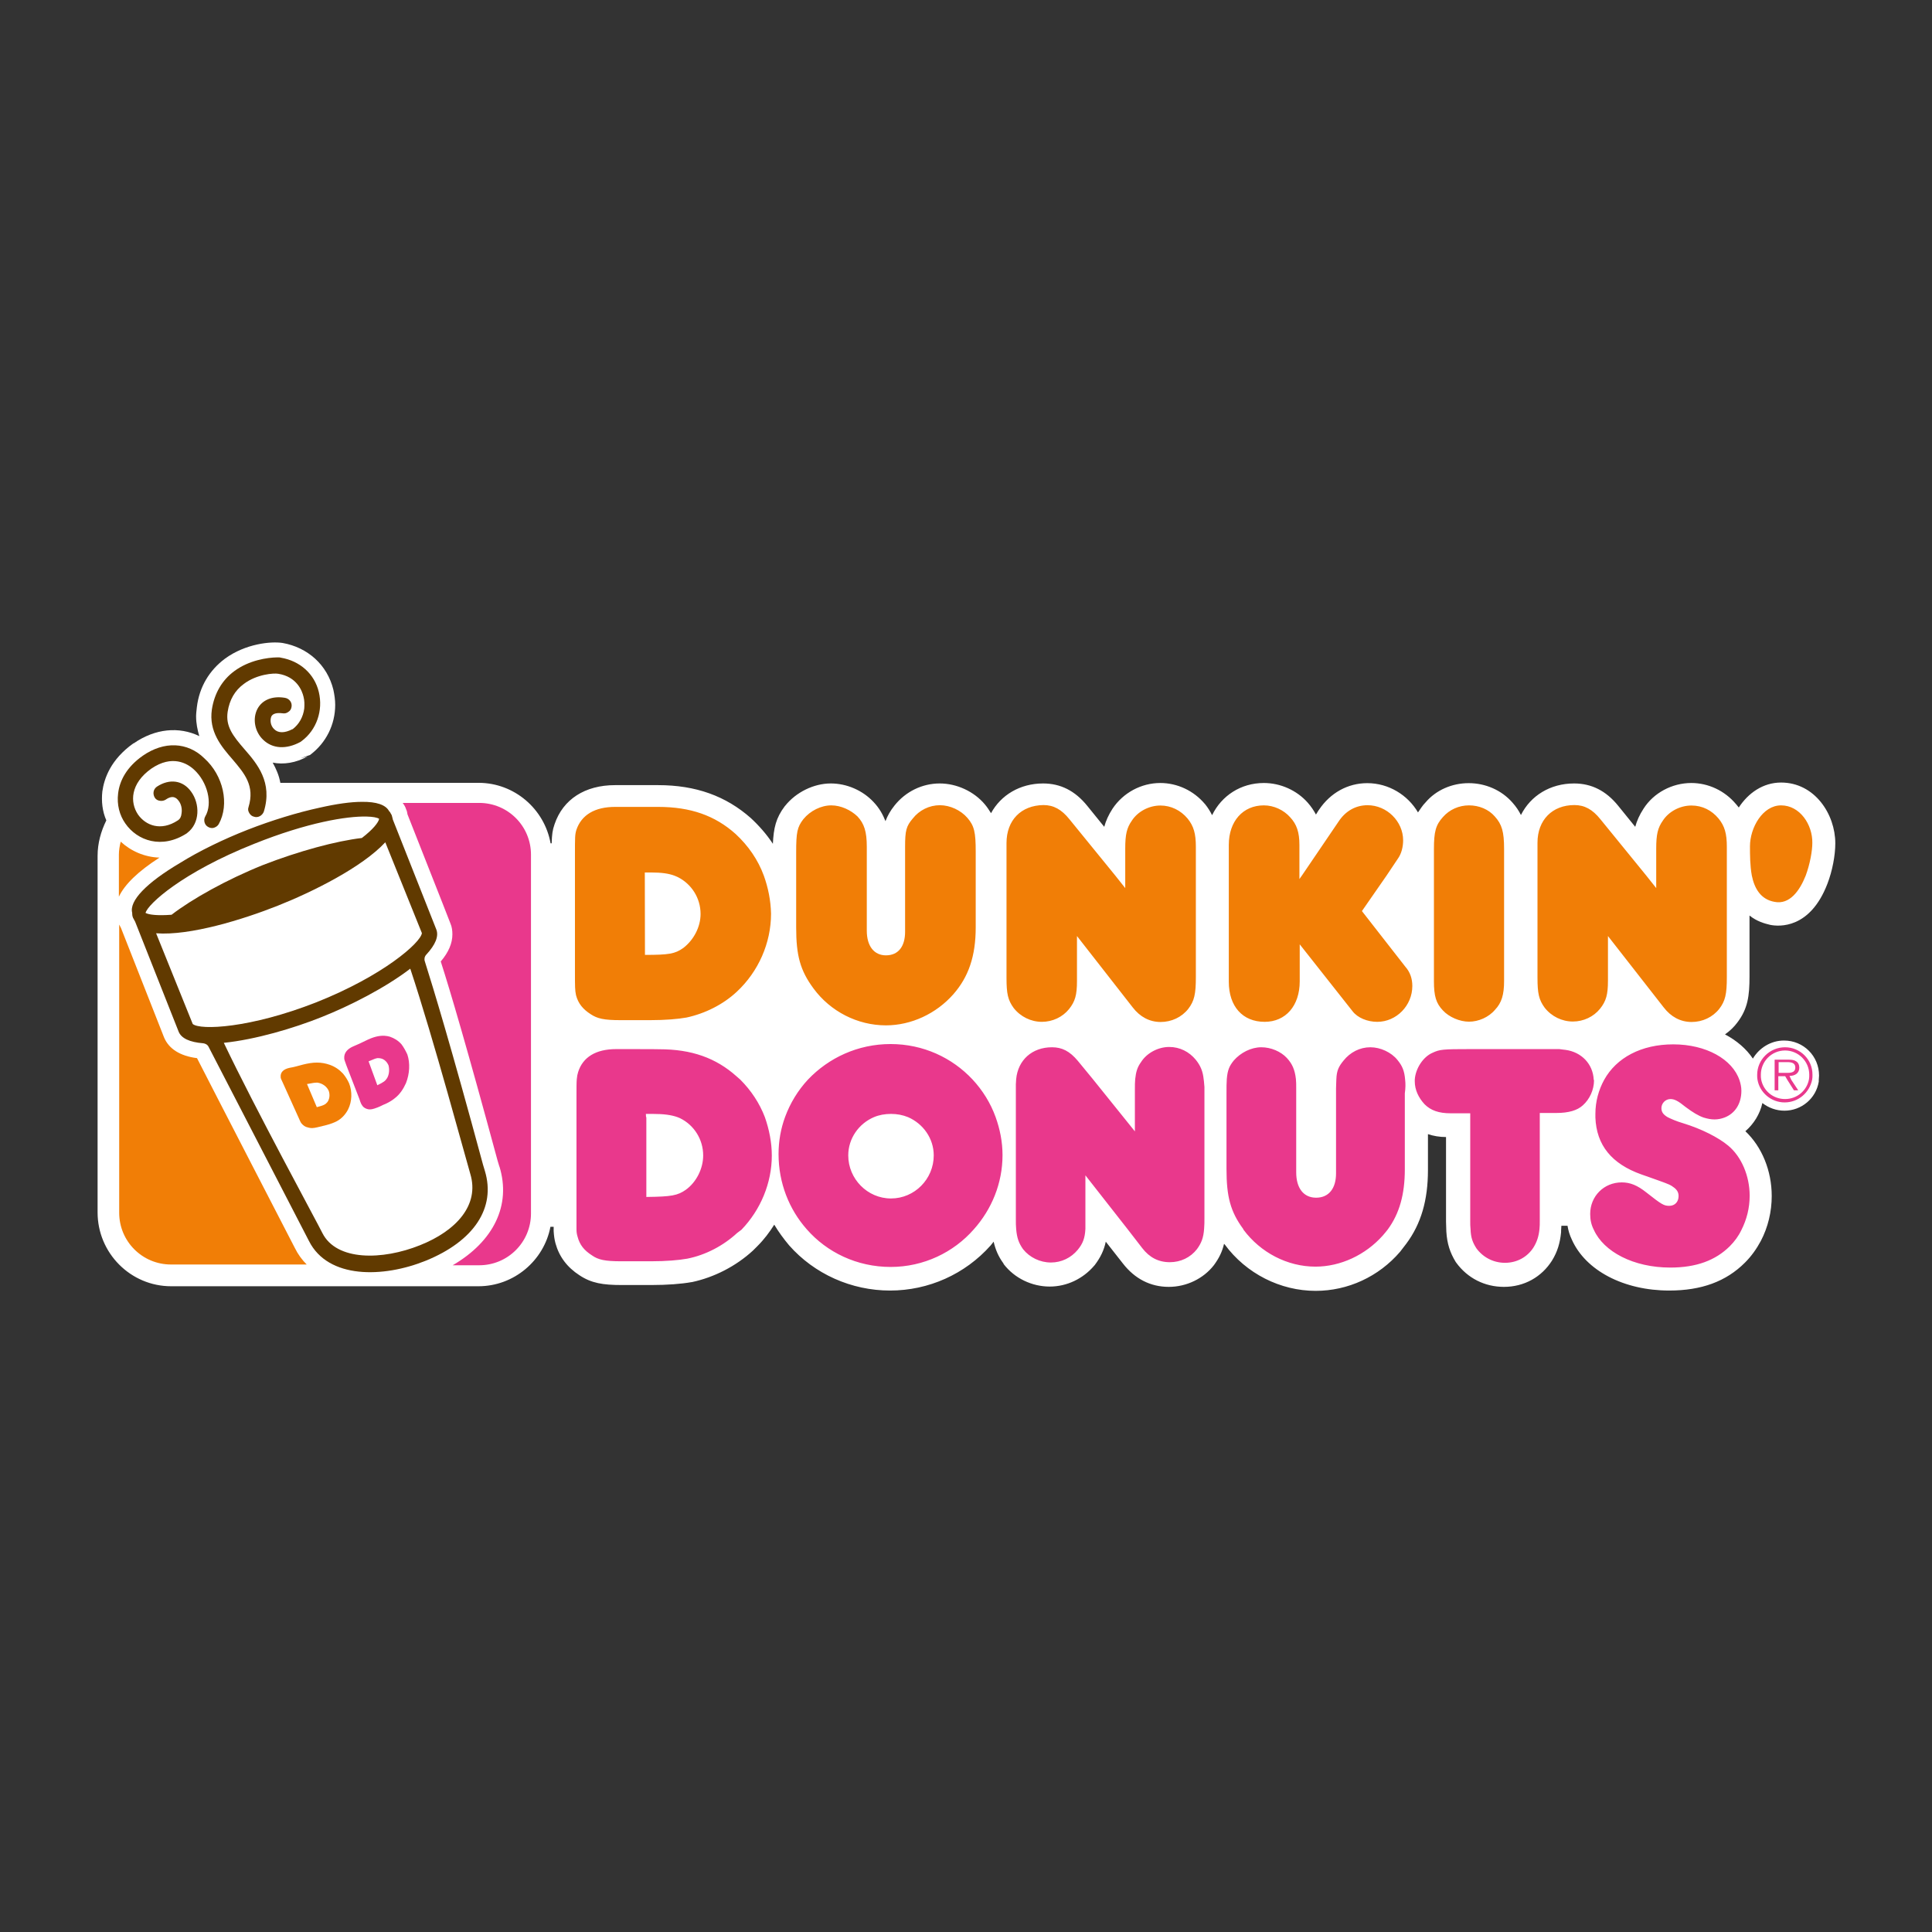 <?xml version="1.0" encoding="utf-8"?>
<!-- Generator: Adobe Illustrator 26.0.3, SVG Export Plug-In . SVG Version: 6.00 Build 0)  -->
<svg version="1.1" id="layer" xmlns="http://www.w3.org/2000/svg" xmlns:xlink="http://www.w3.org/1999/xlink" x="0px" y="0px"
	 viewBox="0 0 652 652" style="enable-background:new 0 0 652 652;" xml:space="preserve">
<rect x="0" y="0" width="652" height="652" fill="#333333" stroke="none"/>
<style type="text/css">
	.st0{fill-rule:evenodd;clip-rule:evenodd;fill:#FFFFFF;}
	.st1{fill:#613A00;}
	.st2{fill:#F17E06;}
	.st3{fill:#E9388C;}
</style>
<g transform="matrix(.517 0 0 .517 .88 1.141)">
	<path class="st0" d="M724.5,525.2l0.2-0.5L724.5,525.2 M376.9,830.2l-0.2-0.2l-0.2-0.2C376.4,829.8,376.9,830.2,376.9,830.2z
		 M851.6,520.9l0.2,0.2l0.2,0.2C852.1,521.4,851.6,520.9,851.6,520.9z M1132.3,665.3c6.9-9,8-17.5,8-30v-39.9
		c4.7,3.8,9.7,5.2,13.5,6.1c5.9,1.2,26,2.6,37.3-26.7c3.3-8.5,5.2-18.7,5.2-26.5c0-19.1-13.5-39.7-35.4-39.7
		c-11.8,0-21.5,6.9-27.6,16.3l-1.7-2.1l-0.2-0.2c-7.3-8.7-18-13.7-29.1-13.7c-12.5,0-24.6,6.4-31.2,16.8c-2.6,4-4.3,7.8-5.4,11.8
		c-5.9-7.3-11.1-13.7-11.1-13.7c-8-9.9-17.5-14.6-28.8-14.6c-15.6,0-28.4,8-34.7,20.6c-1.4-2.8-3.1-5.4-5.7-8.3
		c-7.1-8-17.5-12.5-28.4-12.5c-10.9,0-21.3,4.5-28.1,12.5c-2.1,2.1-3.5,4.5-5,6.6c-6.6-11.3-19.1-19.1-33.1-19.1
		c-12.8,0-24.1,6.4-31.4,17.2c0,0-0.9,1.2-2.1,3.3c-1.4-2.6-3.1-5.2-5.4-7.8c-7.1-8-17.7-12.8-28.6-12.8c-15.1,0-27.6,8.3-33.8,21
		c-1.2-2.4-2.6-4.7-4.5-7.1l-0.2-0.2c-7.3-8.7-18-13.7-29.1-13.7c-12.5,0-24.3,6.4-31.2,16.8c-2.6,4-4.3,7.8-5.4,11.8
		c-5.9-7.3-11.1-13.7-11.1-13.7c-8-9.9-17.5-14.6-28.8-14.6c-15.1,0-27.6,7.6-34,19.4c-1.2-1.9-2.4-3.8-4-5.7
		c-7.1-8.5-18.4-13.7-29.5-13.7c-11.3,0-22.2,5.2-29.5,14.4c-2.8,3.5-4.5,6.6-5.9,10.2c-1.7-4.3-4-8.5-7.8-12.5
		c-7.1-7.6-17.5-12.1-27.9-12.1c-11.1,0-22.7,5.7-29.8,14.6l-0.2,0.2c-5.9,7.8-7.3,14.4-7.8,24.6c-4-6.1-9-11.8-14.4-16.8
		c-16.3-14.4-35.9-21.5-60.5-21.5h-28.1c-19.6,0-34,9.2-39.5,25.5c-1.4,4-1.7,6.6-1.9,12.5h-0.7c-4-22.4-23.6-39.5-47-39.5H181.3
		c-0.9-5-2.8-9.2-5-13.2c7.1,1.4,15.1,0.2,22.7-4l-4.7,1.2l6.1-2.1h0.2l0.2-0.2c10.4-7.8,16.3-19.8,16.3-32.6c0-3.3-0.5-6.6-1.2-9.9
		c-4-16.3-16.8-27.6-33.1-30.5c-7.8-1.2-24.3,0.5-37.6,10.2c-10.2,7.6-16.8,18.4-18.4,31.7c-0.2,2.1-0.5,4-0.5,5.9
		c0,4.7,0.9,9,2.1,13c-13.2-6.4-28.8-5-42.8,4.7h-0.2c-14.9,10.6-19.1,22.9-20.3,31.4c-0.7,6.4,0,13,2.6,18.9
		c-3.5,7.1-5.7,14.9-5.7,23.2v232.7c0,26.5,21.5,48.2,48,48.2h200.6c23.2,0,42.8-16.8,47-38.8h2.1v2.8c0.2,3.1,0.5,5.4,1.2,8
		c2.4,8.7,7.6,15.6,15.6,20.8c7.8,5.2,15.4,6.4,27.6,6.4h19.4c10.2,0,19.6-0.7,26.2-1.9h0.2c14.6-3.1,28.8-10.4,39.9-20.6l2.8-2.8
		l0.2-0.2c4.3-4.3,7.8-9,10.9-13.9c2.8,4.7,6.1,9.2,9.7,13.5c16.5,18.7,40.6,29.5,65.9,29.5c25,0,48.9-10.6,65.7-29.5l1.9-2.4
		c1.2,5.2,3.1,9.7,6.4,14.2l0.2,0.5c7.1,9.2,18.4,14.6,30,14.6c11.1,0,21.7-5,29.1-13.7l0.2-0.2c3.8-5,6.1-9.7,7.3-15.4l11.3,14.4
		c7.6,9.7,17.7,15.1,29.8,15.1c11.6,0,22.7-5.4,29.5-14.2c3.3-4.5,5.4-8.7,6.6-13.9l0.5,0.5c13.9,18.9,36.2,30.2,59.3,30.2
		c21,0,41.1-9.2,55.1-25.5l4-5.2c9.7-13,14.2-28.4,14.2-48.2v-23.4c3.5,1.2,7.6,1.9,11.8,1.9v55.3l0.2,6.4c0.5,8,2.4,13.7,6.1,19.8
		l0.5,0.7c7.3,9.9,18.4,15.6,31,15.6c13.2,0,24.6-6.4,31.4-17.2c3.5-5.7,5.2-11.3,5.9-18.4c0,0,0-2.4,0.2-4.3h4
		c0.5,3.1,1.4,6.1,2.8,9c9,20.3,34,33.3,63.6,33.3c21,0,37.1-5.9,49.4-18.2c4.3-4.3,7.6-9,10.4-14.2c4.7-9,7.1-19.1,7.1-29.3
		c0-16.5-6.4-32.1-17.2-42.3c5.4-4.7,9.5-11.1,11.1-18.4c4,3.1,9,5,14.4,5c11.1,0,20.6-8,22.4-18.9v-0.9l0.2-3.1
		c0-12.8-10.2-22.9-22.9-22.9c-8.7,0-16.3,5-20.3,11.8c-4.3-6.4-10.6-11.8-18.2-15.8C1127.8,670.5,1130.2,668.1,1132.3,665.3
		L1132.3,665.3z M1071.1,525.2l0.2-0.2L1071.1,525.2z M928.9,521.2l0.2-0.2L928.9,521.2z"/>
	<path class="st1" d="M179.3,426.9c-6.5,0.1-18.4,1.8-28.1,9c-8,5.9-13,14.6-14.6,25c-2.1,14.4,6.1,24.1,13.5,32.6
		c7.8,9.2,14.7,17.2,10.4,31.2c-0.5,1.4-0.2,2.6,0.5,3.8c0.7,1.2,1.7,2.1,3.1,2.4c2.6,0.9,5.4-0.7,6.4-3.3
		c5.9-19.1-4.3-31.2-12.5-40.6c-7.8-9-12.5-15.1-11.1-24.6c1.2-7.8,4.7-13.9,10.6-18.2c8.5-6.4,19.6-7.1,22.4-6.6
		c12.1,1.9,15.6,11.1,16.5,14.9c0.7,2.6,0.7,5.2,0.5,7.8c-0.7,5.4-3.3,10.2-7.6,13.5h-0.2c-5,2.6-9.2,2.6-11.8,0
		c-2.6-2.4-2.8-6.1-1.9-8.3c0.9-1.9,3.5-2.6,7.3-2.1c1.4,0.2,2.6,0,3.8-0.9c1.2-0.7,1.9-1.9,2.1-3.3c0.5-2.8-1.4-5.4-4.3-5.9
		c-8.3-1.4-14.9,1.4-18,7.3c-3.3,6.4-1.7,14.9,3.8,20.1c6.1,5.9,15.1,6.4,24.3,1.4l0.7-0.5c9.9-7.3,14.2-20.1,11.3-32.1
		c-2.8-11.8-12.3-20.3-24.8-22.4C181.1,426.9,180.2,426.9,179.3,426.9L179.3,426.9z M112.7,484.3c-6.9-0.3-14.3,2-21.2,6.8
		c-10.4,7.3-15.1,16.1-16.1,24.6c-0.9,7.3,0.9,14.2,4.7,19.6c7.8,11.3,23.9,17,40.2,6.4l0.2-0.2c8.5-6.4,8.3-19.1,2.6-26.9
		c-5.4-7.6-14.2-8.7-22.4-3.3c-2.4,1.7-2.8,4.7-1.4,7.1c0.7,1.2,1.9,1.9,3.3,2.1c1.4,0.2,2.6,0,3.8-0.7c4.7-3.3,7.1-1.2,8.5,0.7
		c1.7,2.1,2.4,5.4,1.9,8.3c-0.2,2.1-0.9,3.5-2.4,4.5c-11.1,7.3-21,3.3-26-3.8c-5.4-8-5-20.3,8.7-30c13.5-9.2,23.4-3.5,27.9,0.7
		c8.7,8,12.3,22,7.3,30.5c-1.4,2.4-0.5,5.7,1.9,6.9c1.2,0.7,2.6,0.9,3.8,0.5c1.4-0.5,2.4-1.2,3.1-2.4c7.1-12.8,3.1-31.7-9.5-43
		C126.2,487.4,119.6,484.6,112.7,484.3L112.7,484.3z M234.6,521.2c-7.3,0-16.6,1.3-27.6,3.8c-14.4,3.1-31.4,8.3-47,14.4
		c-15.6,6.1-31.7,13.9-44.2,21.7c-22,13-33.3,24.8-31.2,32.6v0.7c0,0.9,0.2,1.7,0.5,2.4l0.9,1.7l0.5,0.9l28.4,71.8
		c1.7,4.3,7.1,6.9,16.1,7.6c1.4,0.2,2.8,0.9,3.5,2.4l65.5,126.7c12.5,24.8,48.4,24.1,76.3,12.8c31.4-12.8,45.8-34.5,38.5-58.6
		l-1.2-4c-21-77.7-32.4-115.1-38-132.8c-0.5-1.4-0.2-3.1,0.9-4.3c6.1-6.6,8.3-12.1,6.6-16.5l-28.4-71.8l-0.2-0.9l-0.5-1.9l-1.2-2.1
		l-0.5-0.5C250.1,523.1,244,521.1,234.6,521.2L234.6,521.2z M237.5,530.8c4.2,0.1,7,0.6,8.3,1.5c-0.5,2.4-4,6.9-11.3,12.5
		c-16.5,1.9-41.1,8.5-64.7,17.7c-23.6,9.5-46.3,22.2-59.5,32.4c-9.2,0.7-14.9,0-17-1.2c1.4-5.7,24.1-26.5,70.9-45.1
		C199.1,534.6,224.7,530.5,237.5,530.8L237.5,530.8z M249.8,547.6l23.9,59.3c-0.9,6.4-25.5,27.9-68.8,45.1
		c-43.2,17-75.9,18.4-80.8,14.2L100.2,607c22.2,1.7,56.7-9,79.4-18C202.3,580,234.7,563.9,249.8,547.6L249.8,547.6z M266.1,630.1
		c14.9,44.7,37.1,127.1,39.2,134c6.1,20.3-9.2,37.1-32.8,46.5c-24.6,9.9-54.6,10.4-63.8-8c-3.1-6.4-44.2-81.8-64.3-124.1
		c20.6-2.1,45.6-9.5,63.8-16.8C226.6,654.4,249.8,642.6,266.1,630.1L266.1,630.1z"/>
	<path class="st2" d="M679.4,523.3c-14.6,0.2-24.1,9.9-24.1,24.8v88.1c0,10.2,0.9,14.4,4.7,19.6c4.5,5.7,11.3,9,18.4,9
		c6.9,0,13.5-3.1,17.7-8.3c4-5,5.2-9.2,5.2-18.4v-29.3l36.4,46.6c4.7,6.1,10.9,9.5,18.2,9.5c7.1,0,13.7-3.1,18-8.5
		c4-5.2,5-9.7,5-20.8v-85.1c0-8.5-1.4-13.5-5.4-18.4c-4.5-5.4-10.9-8.5-17.7-8.5c-7.6,0-14.9,4-18.7,9.9c-3.3,4.7-4.3,9-4.3,18.2
		v25.8l-6.6-8.3l-29.8-36.6C691.2,526.1,686,523.3,679.4,523.3L679.4,523.3z M1026,523.3c-14.4,0-24.1,9.7-24.1,24.6V636
		c0,10.2,0.9,14.4,4.7,19.6c4.5,5.7,11.3,9,18.4,9c6.9,0,13.5-3.1,17.7-8.3c4-5,5.2-9.2,5.2-18.4v-29.1l36.4,46.6
		c4.7,6.1,10.9,9.5,18.2,9.5c7.1,0,13.7-3.1,18-8.5c4-5.2,5-9.7,5-20.8v-85.1c0-8.5-1.4-13.5-5.4-18.4c-4.5-5.4-10.6-8.5-17.7-8.5
		c-7.6,0-14.9,4-18.7,9.9c-3.3,4.7-4.3,9-4.3,18.2v25.8l-6.6-8.3l-29.8-36.6C1037.8,526.1,1032.6,523.3,1026,523.3L1026,523.3z
		 M540.9,523.5c-6.6,0-13.7,3.5-18.2,9c-4,5.2-4.7,8.5-4.7,21.7v48.9c0,18.4,2.6,28.1,11.3,39.9c11.1,15.1,28.8,24.1,47.3,24.1
		c16.5,0,32.8-7.6,44-20.3c9.9-11.3,14.6-24.8,14.6-43.7v-49.4c0-12.5-0.9-16.8-5.4-22c-4.3-5-11.3-8.3-18-8.3
		c-6.9,0-13.5,3.3-17.7,8.7c-4.3,5-5,8-5,18.4v55.5c0,9.7-4.5,15.4-12.5,15.4c-7.8,0-12.5-6.1-12.5-16.1v-54.8
		c0-9.9-1.7-15.1-6.1-19.8C553.7,526.6,547.3,523.5,540.9,523.5L540.9,523.5z M823.3,523.5c-13.7,0-22.9,10.4-22.9,25.8v89.3
		c0,16.1,9,26.2,23.4,26.2c13.7,0,22.9-10.4,22.9-26.5v-24.1l34.5,43.7c3.3,4.3,9.7,6.9,16.1,6.9c12.5,0,22.9-10.6,22.9-23.4
		c0-4.7-1.4-9-4.5-12.5l-28.4-36.4l16.1-23.2l7.3-10.9c2.4-3.3,3.5-7.8,3.5-12.1c0-12.3-10.6-22.9-23.2-22.9
		c-7.8,0-14.4,3.8-18.9,10.6l-23.9,35.2l-1.7,2.4v-22.2c0-8.3-1.7-13.5-6.1-18.2C836.3,526.6,829.9,523.5,823.3,523.5L823.3,523.5z
		 M957.2,523.5c-6.6,0-12.8,2.8-17,7.6c-4.7,5.2-5.9,9.5-5.9,21v86.2c0,9.7,1.4,14.4,5.9,19.1c4,4.3,10.9,7.3,17,7.3
		c6.1,0,12.8-2.8,17-7.8c4.3-4.5,5.9-9.9,5.9-18.7v-86.2c0-11.3-1.4-16.1-6.1-21.3C970,526.1,963.8,523.5,957.2,523.5L957.2,523.5z
		 M1160.9,523.5c-12.1,0-20.3,14.7-20.3,26.7c0,5.4,0,12.5,1.2,19.1c1.7,8.3,5.7,15.6,14.9,17.2c9.7,1.9,16.3-7.1,20.3-17.2
		c2.8-7.6,4.3-16.1,4.3-21.3C1181.5,536.1,1173.2,523.5,1160.9,523.5L1160.9,523.5z M399.8,524.5c-13.2,0-22,5.2-25.3,15.1
		c-0.9,3.1-0.9,4.5-0.9,16.1v76.6c0,9.7,0,11.8,0.7,15.1c1.4,5.4,4.5,9.2,9.7,12.5c4.3,2.8,8.5,3.8,19.4,3.8h19.4
		c9.7,0,18-0.7,23.6-1.7c12.1-2.6,23.9-8.5,32.8-16.8c14.2-13.2,22.4-31.9,22.4-51c-0.2-8.7-1.9-17-4.7-24.8
		c-3.8-10.4-10.2-19.6-18.4-27.2c-13.5-12.1-29.5-17.7-50.6-17.7L399.8,524.5L399.8,524.5z M77.1,547.2c-0.7,2.6-1.2,5.7-1.2,8.5
		v27.4c3.8-8,12.5-16.5,26.5-25.5C92.6,557.3,83.7,553.3,77.1,547.2L77.1,547.2z M419.2,567.3h3.8c7.3,0,11.8,0.7,15.6,2.1l2.1,0.9
		c9,4.5,14.9,13.7,14.9,24.1c0,8.5-4.5,17-11.3,22.2c-5.4,3.8-9.2,4.5-25,4.5L419.2,567.3L419.2,567.3z M76.1,601.3v188.1
		c0,18.7,15.1,33.8,33.8,33.8h88.6c-3.1-3.1-5.7-6.6-7.8-10.9c0,0-54.3-105.1-63.8-123.8c-11.1-1.4-18.4-6.1-21.5-13.5l-28.1-71.4
		L76.1,601.3L76.1,601.3z M205.2,691.4c-2.9,0-5.9,0.5-9.1,1.3c-2.8,0.7-5.9,1.7-8.7,2.1c-4.3,0.9-6.1,3.1-5.9,5.9
		c0,0.9,0.2,1.4,1.7,4.5c3.3,7.1,6.4,14.4,9.7,21.5c1.2,2.6,1.4,3.3,2.1,4.3c1.2,1.4,2.4,2.4,4.5,2.8c1.7,0.5,3.1,0.5,6.1-0.2
		l5.7-1.4c2.8-0.7,5.2-1.7,6.6-2.4c3.3-1.7,5.9-4.5,7.6-7.8c2.6-5.2,2.8-11.6,0.7-17c-0.9-2.1-2.4-4.5-4-6.4
		c-2.4-2.6-5.2-4.5-8.5-5.7C210.9,691.9,208.1,691.4,205.2,691.4L205.2,691.4z M204.9,704.5h0.7c3.3,0.5,6.1,2.6,7.3,5.4
		c0.9,2.6,0.5,5.4-0.9,7.3c-1.2,1.4-2.1,2.1-6.9,3.3c-2.1-5-4.3-10.2-6.4-15.1l1.2-0.2C202.1,704.8,203.5,704.5,204.9,704.5
		L204.9,704.5z"/>
	<path class="st3" d="M261.1,521.9l0.2,0.2c0.9,1.2,1.7,2.6,2.1,4c0.5,0.9,0.7,2.1,0.9,3.3c24.3,61.4,27.6,70.2,28.1,71.4
		c0.9,2.1,1.2,4.5,1.2,6.9c0,5.7-2.4,11.6-7.6,17.7c6.1,18.9,17.2,56.5,37.1,130l1.2,4v-0.2c7.8,25.3-3.8,48.9-30.5,64.5h17.3
		c18.7,0,33.8-15.1,33.8-33.8V555.7c0-18.7-15.1-33.8-33.8-33.8L261.1,521.9L261.1,521.9z M249.3,673.9c-3.8-0.2-7.7,0.9-12.3,3.2
		c-2.8,1.4-5.4,2.6-8.3,3.8c-3.8,1.7-5.9,4.3-5.7,7.6c0,0.9,0.2,1.4,1.4,4.7l8.5,22c0.9,2.8,1.2,3.3,1.9,4.3c0.9,1.4,2.4,2.1,4,2.4
		c1.4,0.2,2.8,0,5.9-1.2c1.9-0.7,3.5-1.7,5.4-2.4c2.6-1.2,4.7-2.6,6.1-3.8c3.1-2.4,5.4-5.9,7.1-9.7c2.4-6.1,2.8-13,0.9-18.7
		c-1.2-2.6-2.4-4.7-3.8-6.6c-2.1-2.4-4.7-4-7.6-5C251.9,674.2,250.6,674,249.3,673.9L249.3,673.9z M579.6,679.3
		c-21.3,0-40.4,9-53.9,23.2c-6.6,7.1-11.6,15.4-14.9,24.3c-2.8,7.6-4.3,15.8-4.3,24.3c0,18.9,6.9,36.1,18.4,49.1
		c13.2,15.1,32.8,24.6,54.8,24.6c21.5,0,41.1-9.5,54.3-24.6c11.6-13,18.7-30,18.7-48.4c0-8.7-1.7-17-4.5-24.8
		c-3.3-9.2-8.5-17.5-15.1-24.6C619.8,688.2,600.9,679.3,579.6,679.3L579.6,679.3z M1090.5,679.5c-20.8,0-37.1,8.7-45.1,23.2
		c-3.5,6.4-5.7,13.9-5.7,22.2v2.4c0.7,18,10.6,30.2,30,37.1c3.8,1.4,7.6,2.6,11.3,4c7.3,2.6,8,3.1,9.2,4c2.6,1.7,3.8,3.5,3.8,6.1
		c0,3.8-2.4,6.4-6.1,6.4c-3.5,0-5-0.9-14.9-8.7c-5.9-4.7-10.6-6.6-16.1-6.6c-11.6,0-20.6,9-20.6,20.6c0,3.8,0.7,7.1,2.4,10.4
		c6.4,14.2,25.8,24.6,49.9,24.6c17,0,29.5-4.7,38.8-13.9c3.1-3.1,5.7-6.6,7.6-10.6c3.5-6.9,5.4-14.4,5.4-22.4
		c0-13-5.4-25.5-13.9-32.6c-6.4-5.4-17.7-11.1-29.5-14.7c-4.7-1.4-7.8-2.8-10.2-4c-2.8-1.7-4-3.3-4-5.9c0-3.1,2.6-5.9,5.9-5.9
		c2.6,0,5,1.2,9.9,5.2c4.7,3.5,8.3,5.7,11.8,6.9c2.4,0.7,4.5,1.2,7.1,1.2c2.4,0,4.5-0.5,6.4-1.2c6.9-2.6,11.1-9,11.1-17.5
		c0-2.4-0.5-4.7-1.2-6.8C1129.2,689.2,1112,679.5,1090.5,679.5L1090.5,679.5z M685,681.4c-13,0-22.2,8.3-23.4,20.8
		c0,1.2-0.2,2.4-0.2,3.3v88.1c0,2.4,0,4.5,0.2,6.4c0.5,5.9,1.7,9.2,4.5,13.2c4.3,5.4,11.1,8.7,18.2,8.7c6.9,0,13.2-3.1,17.5-8.3
		c3.3-4,4.7-7.6,5-13.7v-4.5V765l27.2,34.7l9.9,12.8c4.7,6.1,10.6,9.2,18,9.2c7.1,0,13.5-3.1,17.7-8.5c2.8-3.8,4.3-7.3,4.7-13.5
		c0.2-2.1,0.2-4.5,0.2-7.1v-85.3c-0.2-1.4-0.2-3.3-0.5-5c-0.5-5.2-2.1-9-5.2-12.8c-4.3-5.2-10.4-8.3-17.3-8.3
		c-7.3,0-14.7,4-18.4,9.9c-2.4,3.3-3.3,6.4-3.8,11.1c-0.2,1.9-0.2,4.3-0.2,6.9v27.2l-7.8-9.7l-19.8-24.6l-9.7-11.8
		C696.6,684,691.6,681.4,685,681.4L685,681.4z M821.6,681.4c-6.6,0-13.5,3.5-18,8.7c-2.8,3.5-4,6.1-4.5,12c-0.2,2.4-0.2,5.4-0.2,9.5
		v49.2c0,18.2,2.6,27.9,10.9,39.2l0.2,0.5c11.1,14.9,28.6,24.1,47,24.1c16.3,0,32.6-7.6,43.9-20.3c1.2-1.4,2.4-2.8,3.3-4
		c7.6-10.4,11.1-22.9,11.1-39.2v-49.6c0.5-3.5,0.5-6.4,0.2-9c-0.5-5.9-1.9-9-5-12.8c-4-5-11.1-8.3-17.7-8.3
		c-6.9,0-13.2,3.3-17.5,8.7c-3.1,3.8-4.5,6.4-4.7,12.3c0,1.7-0.2,3.5-0.2,5.9v55.5c0,9.7-4.7,15.8-13,15.8c-8.3,0-13-6.4-13-16.5
		v-55.1c0-2.1,0-4.3-0.2-5.9c-0.7-6.1-2.4-9.9-5.9-13.7C834.4,684.2,828,681.4,821.6,681.4L821.6,681.4z M1163.5,681.4
		c-9.9,0-18.2,8-18.2,18c0,1.2,0,2.1,0.2,3.1c1.4,8.5,9,14.9,17.7,14.9c9,0,16.3-6.4,18-14.9c0.2-0.9,0.2-2.1,0.2-3.1
		C1181.5,689.4,1173.4,681.4,1163.5,681.4L1163.5,681.4z M400.5,682.6c-13.2,0-21.7,5.2-24.8,14.9c-0.5,1.7-0.7,2.6-0.9,4.7
		c-0.2,2.1-0.2,5.4-0.2,11.1v76.8v9.9c0,2.1,0.2,3.3,0.7,5c1.4,5.4,4.3,9,9.5,12.3c4,2.8,8.3,3.8,19.1,3.8h19.4
		c9.7,0,18-0.7,23.6-1.7c12.1-2.4,23.6-8.5,32.6-16.8l2.8-2.1c12.5-13,19.8-30.5,19.8-48.4c0-8.5-1.7-17-4.5-25
		c-3.5-9.2-9-17.5-16.1-24.6l-2.4-2.1c-13.5-12.1-29.5-17.7-50.3-17.7C428.9,682.6,400.5,682.6,400.5,682.6z M958.2,682.6
		c-18.2,0-20.1,0.2-24.8,2.4c-6.1,2.6-11.1,10.2-11.6,17.5v1.2c0,5.4,2.4,10.6,6.4,14.9c4,4,9.2,5.9,17,5.9h12.8v70.2
		c0,2.1,0,3.8,0.2,5.4c0.2,5.7,1.4,8.7,3.8,12.5c4.3,5.9,11.1,9.5,18.7,9.5c7.8,0,14.7-3.8,18.7-10.2c2.1-3.5,3.3-6.9,3.8-11.8
		c0.2-1.7,0.2-3.5,0.2-5.9v-69.9h10.6c8.3,0,13.9-1.7,17.5-5c4.5-4,7.3-10.2,7.3-16.3l-0.2-0.5c-0.5-10.2-8-18-18.4-19.4
		c-1.4-0.2-2.1-0.2-4-0.5h-11.6L958.2,682.6L958.2,682.6z M1163.5,683.5c8.7,0,15.8,7.1,15.8,15.8c0,1.2,0,2.1-0.2,3.1
		c-1.4,7.3-7.8,12.8-15.6,12.8c-7.8,0-14.2-5.4-15.6-12.8c-0.2-0.9-0.2-2.1-0.2-3.1C1147.7,690.6,1154.8,683.5,1163.5,683.5z
		 M244.6,688.5h0.7c3.1,0,5.4,1.9,6.6,4.7c0.7,2.6,0.5,5.9-0.9,8.3c-1.2,1.9-2.1,2.6-6.4,4.7l-5.7-15.6l1.2-0.5
		C242.2,689.2,243.4,688.7,244.6,688.5L244.6,688.5z M1156.7,689.4v20.1h2.4v-9.2h4.5l1.4,2.4l4.3,6.8h2.8l-4.5-6.8l-1.2-2.6
		c3.5,0,6.4-1.7,6.4-5.4c0-1.7-0.7-3.5-2.4-4.3c-1.4-0.9-3.3-0.9-5-0.9H1156.7L1156.7,689.4z M1159.3,691.1h5.7
		c2.6,0,5.2,0.5,5.2,3.5c0,4-4.3,3.5-7.1,3.5h-3.8V691.1z M419.9,724.9h4.3c7.6,0,12.3,0.7,16.3,2.1l1.7,0.7
		c9.2,4.5,15.1,13.9,15.1,24.3c0,8.7-4.5,17.5-11.3,22.4c-5.4,3.8-9.5,4.5-25.3,4.7h-0.5V727h-0.2L419.9,724.9L419.9,724.9z
		 M579.9,724.9c4,0,7.6,0.7,11.1,2.1c9.9,4.3,16.8,13.9,16.8,25c0,15.4-12.5,28.1-27.9,28.1c-15.4,0-27.9-12.8-27.9-28.1
		c0-11.1,6.9-20.8,16.8-25C572.1,725.6,575.9,724.9,579.9,724.9L579.9,724.9z"/>
</g>
</svg>
